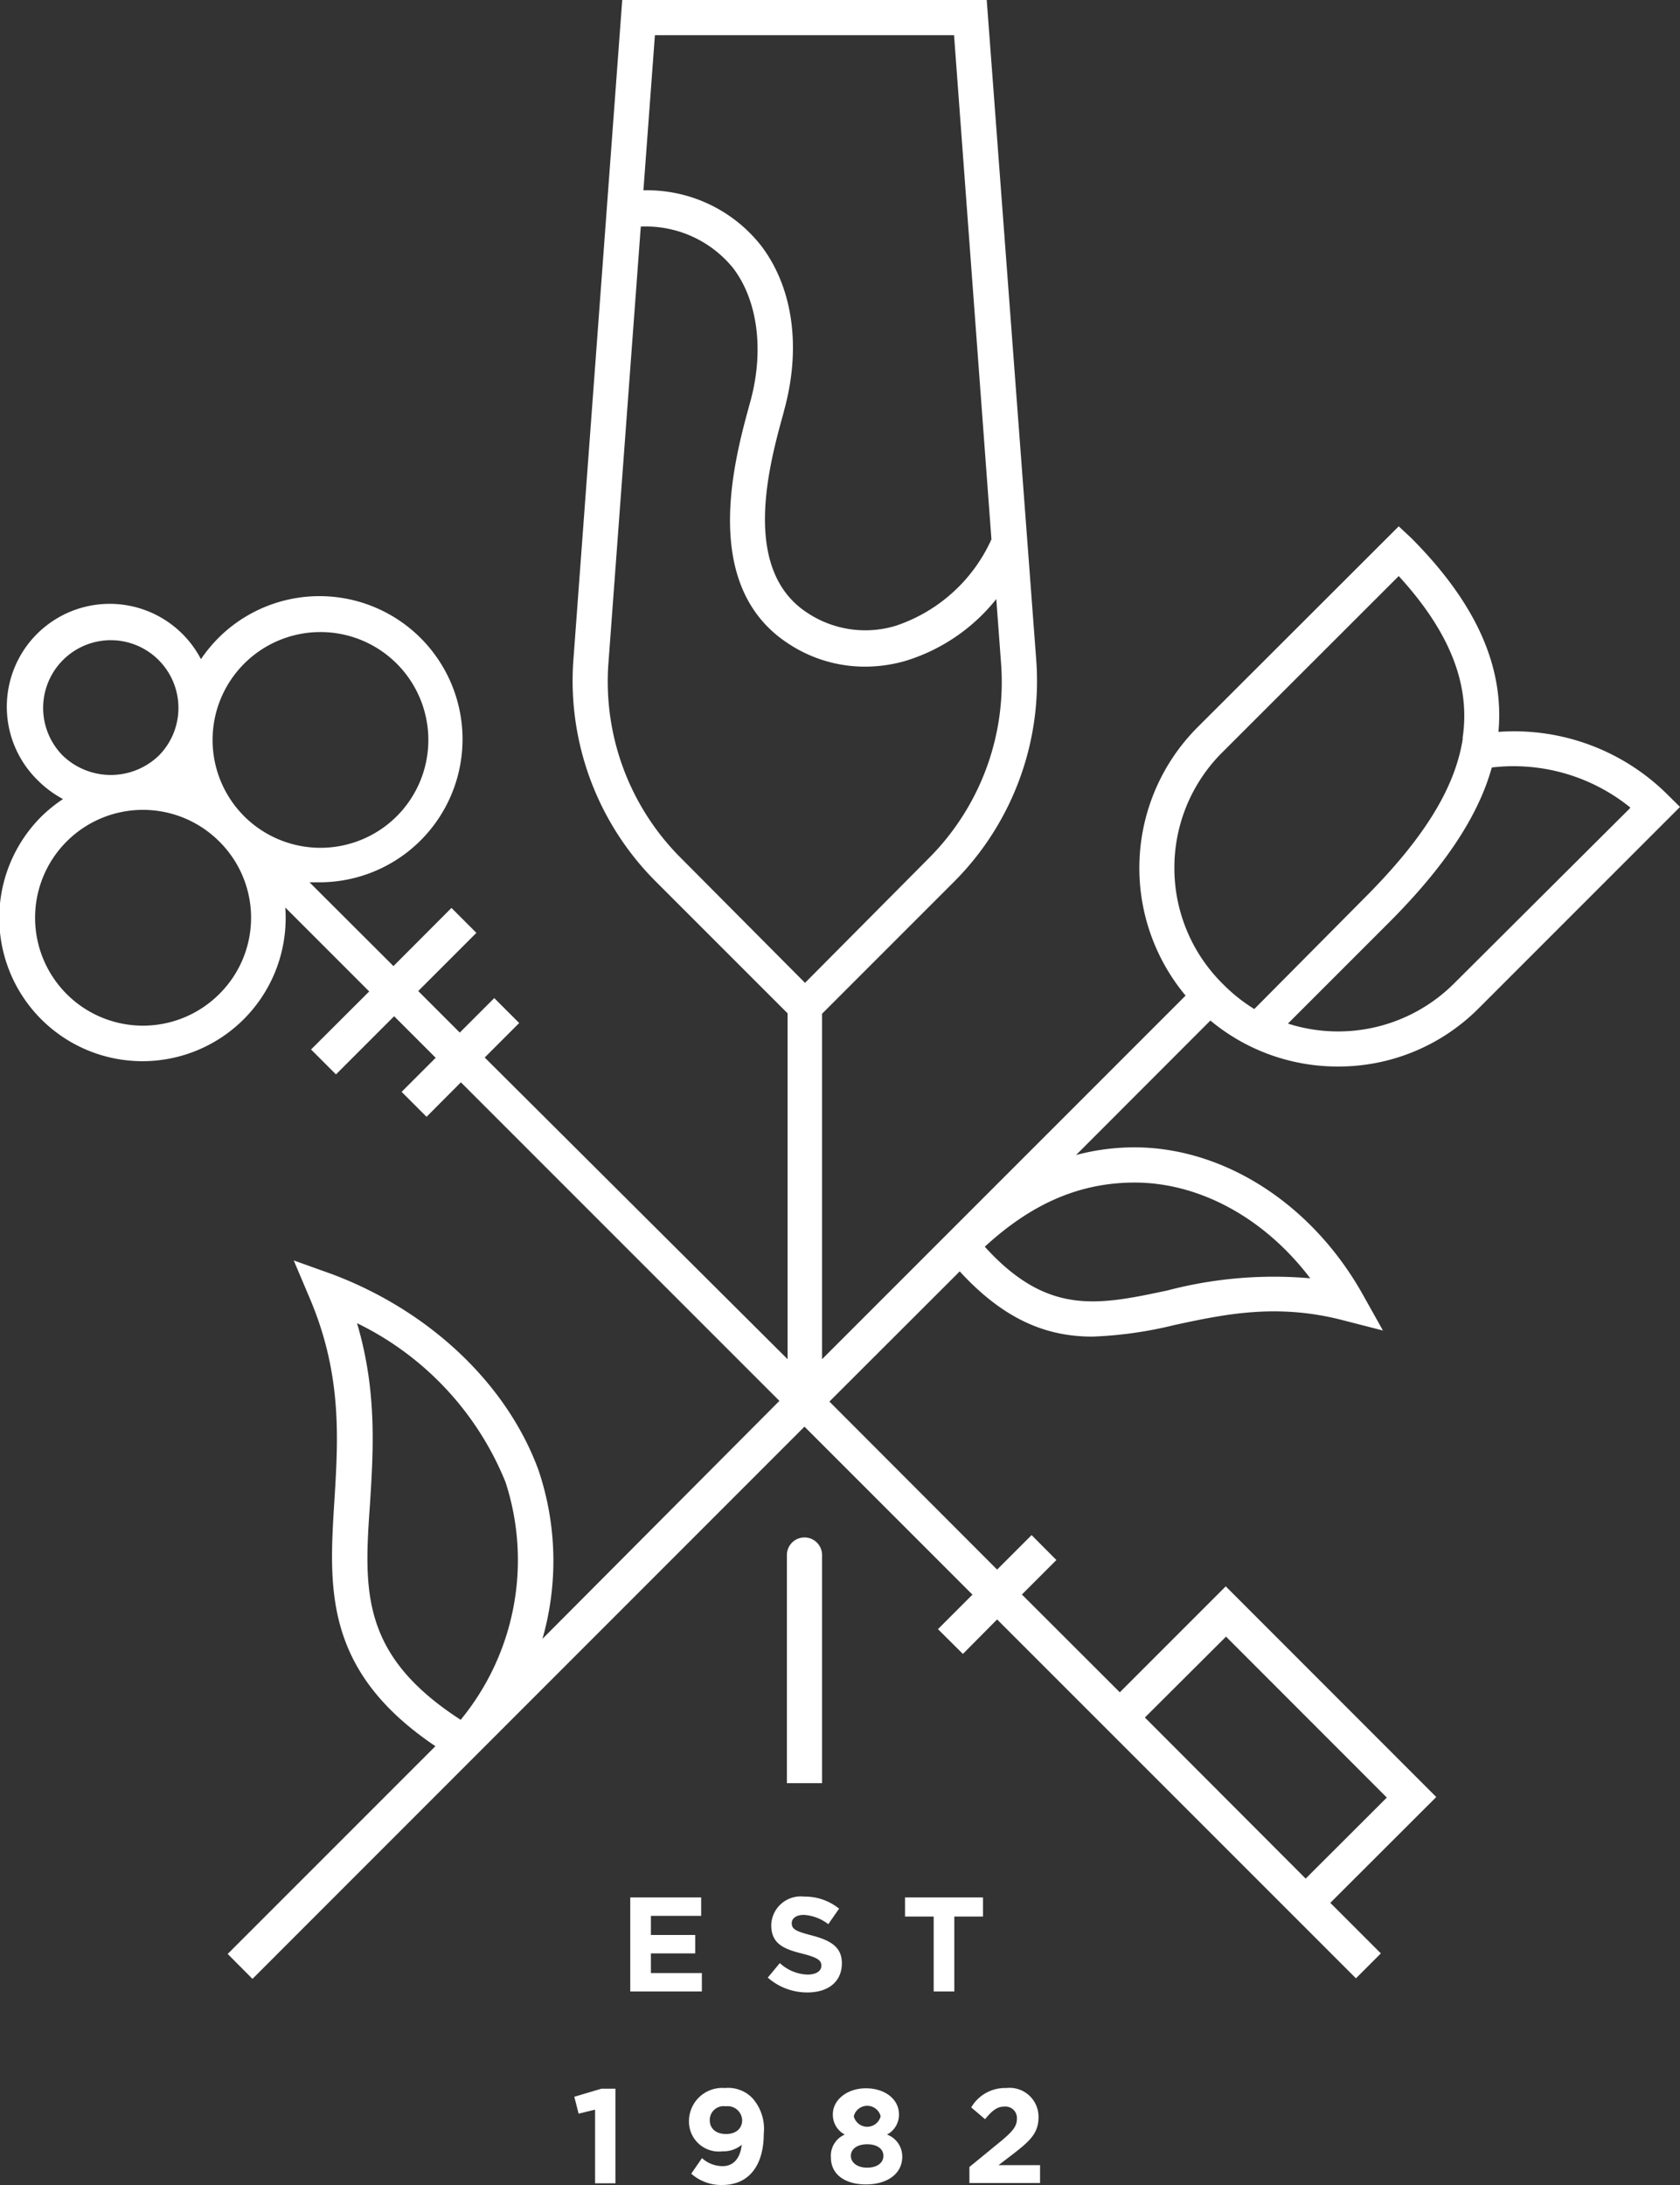 <svg xmlns="http://www.w3.org/2000/svg" viewBox="0 0 121.31 157.75"><rect x="0" y="0" width="121.31" height="157.75" fill="#333333" stroke="none"/><defs><style>.cls-1{fill:#fff;}</style></defs><g id="Layer_2" data-name="Layer 2"><g id="Layer_1-2" data-name="Layer 1"><polygon class="cls-1" points="45.51 136.99 50.63 136.99 50.63 138.32 47 138.32 47 139.7 50.2 139.7 50.2 141.03 47 141.03 47 142.45 50.68 142.45 50.68 143.78 45.51 143.78 45.51 136.99"></polygon><path class="cls-1" d="M55.43,142.79l.88-1.06a3.09,3.09,0,0,0,2,.83c.61,0,1-.25,1-.64v0c0-.38-.24-.58-1.37-.87-1.37-.34-2.25-.72-2.25-2.07v0a2.13,2.13,0,0,1,2.38-2.05,3.91,3.91,0,0,1,2.52.87l-.78,1.12a3.23,3.23,0,0,0-1.76-.67c-.58,0-.88.27-.88.59v0c0,.45.29.59,1.47.9,1.37.36,2.15.85,2.15,2v0c0,1.35-1,2.11-2.49,2.11a4.3,4.3,0,0,1-2.88-1.09"></path><polygon class="cls-1" points="67.42 138.37 65.35 138.37 65.35 136.99 70.98 136.99 70.98 138.37 68.91 138.37 68.91 143.78 67.42 143.78 67.42 138.37"></polygon><polygon class="cls-1" points="42.97 152.31 41.78 152.6 41.47 151.38 43.42 150.8 44.44 150.8 44.44 157.63 42.97 157.63 42.97 152.31"></polygon><path class="cls-1" d="M49.91,156.94l.78-1.13a2.21,2.21,0,0,0,1.49.58c.83,0,1.28-.63,1.38-1.54a2.08,2.08,0,0,1-1.38.47,2.16,2.16,0,0,1-2.43-2.2v0a2.4,2.4,0,0,1,2.59-2.37,2.43,2.43,0,0,1,2,.74,3.34,3.34,0,0,1,.81,2.56v0c0,2.2-1,3.7-3,3.7a3.25,3.25,0,0,1-2.23-.81m3.67-3.87v0a1.05,1.05,0,0,0-1.19-1,1,1,0,0,0-1.15,1v0c0,.6.44,1,1.18,1s1.16-.42,1.16-1"></path><path class="cls-1" d="M60,155.77v0A1.66,1.66,0,0,1,61,154.11a1.61,1.61,0,0,1-.86-1.48v0c0-1,1-1.86,2.39-1.86s2.38.81,2.38,1.86v0a1.61,1.61,0,0,1-.86,1.48,1.69,1.69,0,0,1,1.1,1.6v0c0,1.26-1.12,2-2.62,2S60,157,60,155.77m3.79-.12h0c0-.53-.49-.84-1.17-.84s-1.18.31-1.18.84h0c0,.47.44.85,1.18.85s1.17-.37,1.17-.85m-.2-2.86h0a1,1,0,0,0-1.94,0v0a1,1,0,0,0,1.94,0"></path><path class="cls-1" d="M70,156.45l2.26-1.85c.84-.7,1.17-1.07,1.17-1.63a.83.83,0,0,0-.91-.88c-.52,0-.88.29-1.39.91l-1-.85a2.83,2.83,0,0,1,2.53-1.4,2.09,2.09,0,0,1,2.33,2.09v0c0,1.14-.58,1.7-1.78,2.63l-1.11.85h3v1.29H70Z"></path><path class="cls-1" d="M58.09,111a1.27,1.27,0,0,0-1.27,1.27v16.47h2.54V112.28A1.27,1.27,0,0,0,58.09,111"></path><path class="cls-1" d="M96.61,77a14.27,14.27,0,0,0,10.15-4.19l14.55-14.55-.9-.89a15.7,15.7,0,0,0-12.21-4.53c.43-4.74-1.64-9.32-6.3-14L101,38,86.46,52.52a14.38,14.38,0,0,0-.85,19.36L59.36,98.13V73.19l9.47-9.47a20.52,20.52,0,0,0,6-16L71.25,0H44.93L41.4,47.69a20.49,20.49,0,0,0,6,16l9.47,9.47V98.13L35,76.35l2.49-2.49-1.8-1.8-2.49,2.49-3-3,4.2-4.2-1.8-1.8-4.19,4.2-6.06-6.05.73,0a10.33,10.33,0,1,0-7.31-17.64,10.66,10.66,0,0,0-1.26,1.53A7.43,7.43,0,1,0,2.75,56.36a7.69,7.69,0,0,0,1.8,1.33A10.59,10.59,0,0,0,3,58.94a10.34,10.34,0,1,0,17.6,6.58l6.06,6.06-4.2,4.19,1.8,1.8,4.2-4.2,3,3L29,78.83l1.8,1.8,2.48-2.49,23,23L39.17,118.32a20.48,20.48,0,0,0-.29-12.19C36.61,99.94,31.06,94.66,24,92l-2.79-1,1.16,2.74c2.35,5.53,2.05,10.19,1.77,14.69-.39,6.27-.75,12.22,7.3,17.64l-15,15,1.79,1.8L58.09,103l12.13,12.13-2.49,2.49,1.8,1.79L72,116.92l25.91,25.91,1.8-1.8-3.65-3.65,7.65-7.64-15.2-15.21-7.65,7.65-7.07-7.06,2.49-2.49-1.79-1.8L72,113.32,59.89,101.19l9.41-9.4c3.36,3.67,6.49,4.71,9.59,4.71a29.12,29.12,0,0,0,5.93-.84c3.63-.78,7.39-1.58,12.16-.34l2.88.74-1.45-2.59C94.83,87.07,88.65,83,82.29,82.84a16.31,16.31,0,0,0-4.59.55l9.7-9.71A14.35,14.35,0,0,0,96.61,77M4.54,54.56A4.89,4.89,0,0,1,8,46.22a4.89,4.89,0,0,1,3.46,8.34,5,5,0,0,1-6.92,0m11.3,17.2a7.79,7.79,0,1,1,0-11,7.75,7.75,0,0,1,0,11m1.8-12.82a7.79,7.79,0,1,1,11,0,7.8,7.8,0,0,1-11,0m15.63,65.23c-7.24-4.68-7-9.32-6.55-15.64.24-3.84.51-8.11-.94-13A21.89,21.89,0,0,1,36.5,107a18.16,18.16,0,0,1-3.23,17.16m55.26-6,11.61,11.62-5.86,5.85L82.67,124ZM47.29,2.54h21.6l2.7,36.4a11.61,11.61,0,0,1-6.91,6.24,7.57,7.57,0,0,1-6.39-.94c-4.82-3.14-2.74-10.72-1.73-14.37l.06-.24c1.25-4.54.64-8.87-1.66-11.89a10.48,10.48,0,0,0-8.5-4Zm1.86,59.39a18,18,0,0,1-5.22-14l2.34-31.57a8.11,8.11,0,0,1,6.67,3c1.79,2.35,2.25,6,1.23,9.67l-.07.25c-1.06,3.89-3.57,13,2.8,17.17a10,10,0,0,0,5.53,1.68,10.5,10.5,0,0,0,3-.43,13.37,13.37,0,0,0,6.51-4.45l.35,4.71a18,18,0,0,1-5.22,14l-8.94,9ZM82.22,85.38c4.65.11,9.2,2.7,12.39,6.91a30.22,30.22,0,0,0-10.32.88c-5,1.06-8.65,1.84-13.18-3.16,3.53-3.25,7.1-4.7,11.11-4.63m35.45-27L105,71a11.85,11.85,0,0,1-12,2.9l7.27-7.27c4-4,6.46-7.66,7.45-11.22a13.4,13.4,0,0,1,10,2.89M84.8,62.67a11.74,11.74,0,0,1,3.46-8.35L101,41.59c3.66,4,5.18,7.79,4.62,11.64h0a.51.51,0,0,0,0,.13c-.56,3.55-2.82,7.2-7.11,11.49l-7.94,8A12.12,12.12,0,0,1,88.26,71a11.75,11.75,0,0,1-3.46-8.36"></path></g></g></svg>